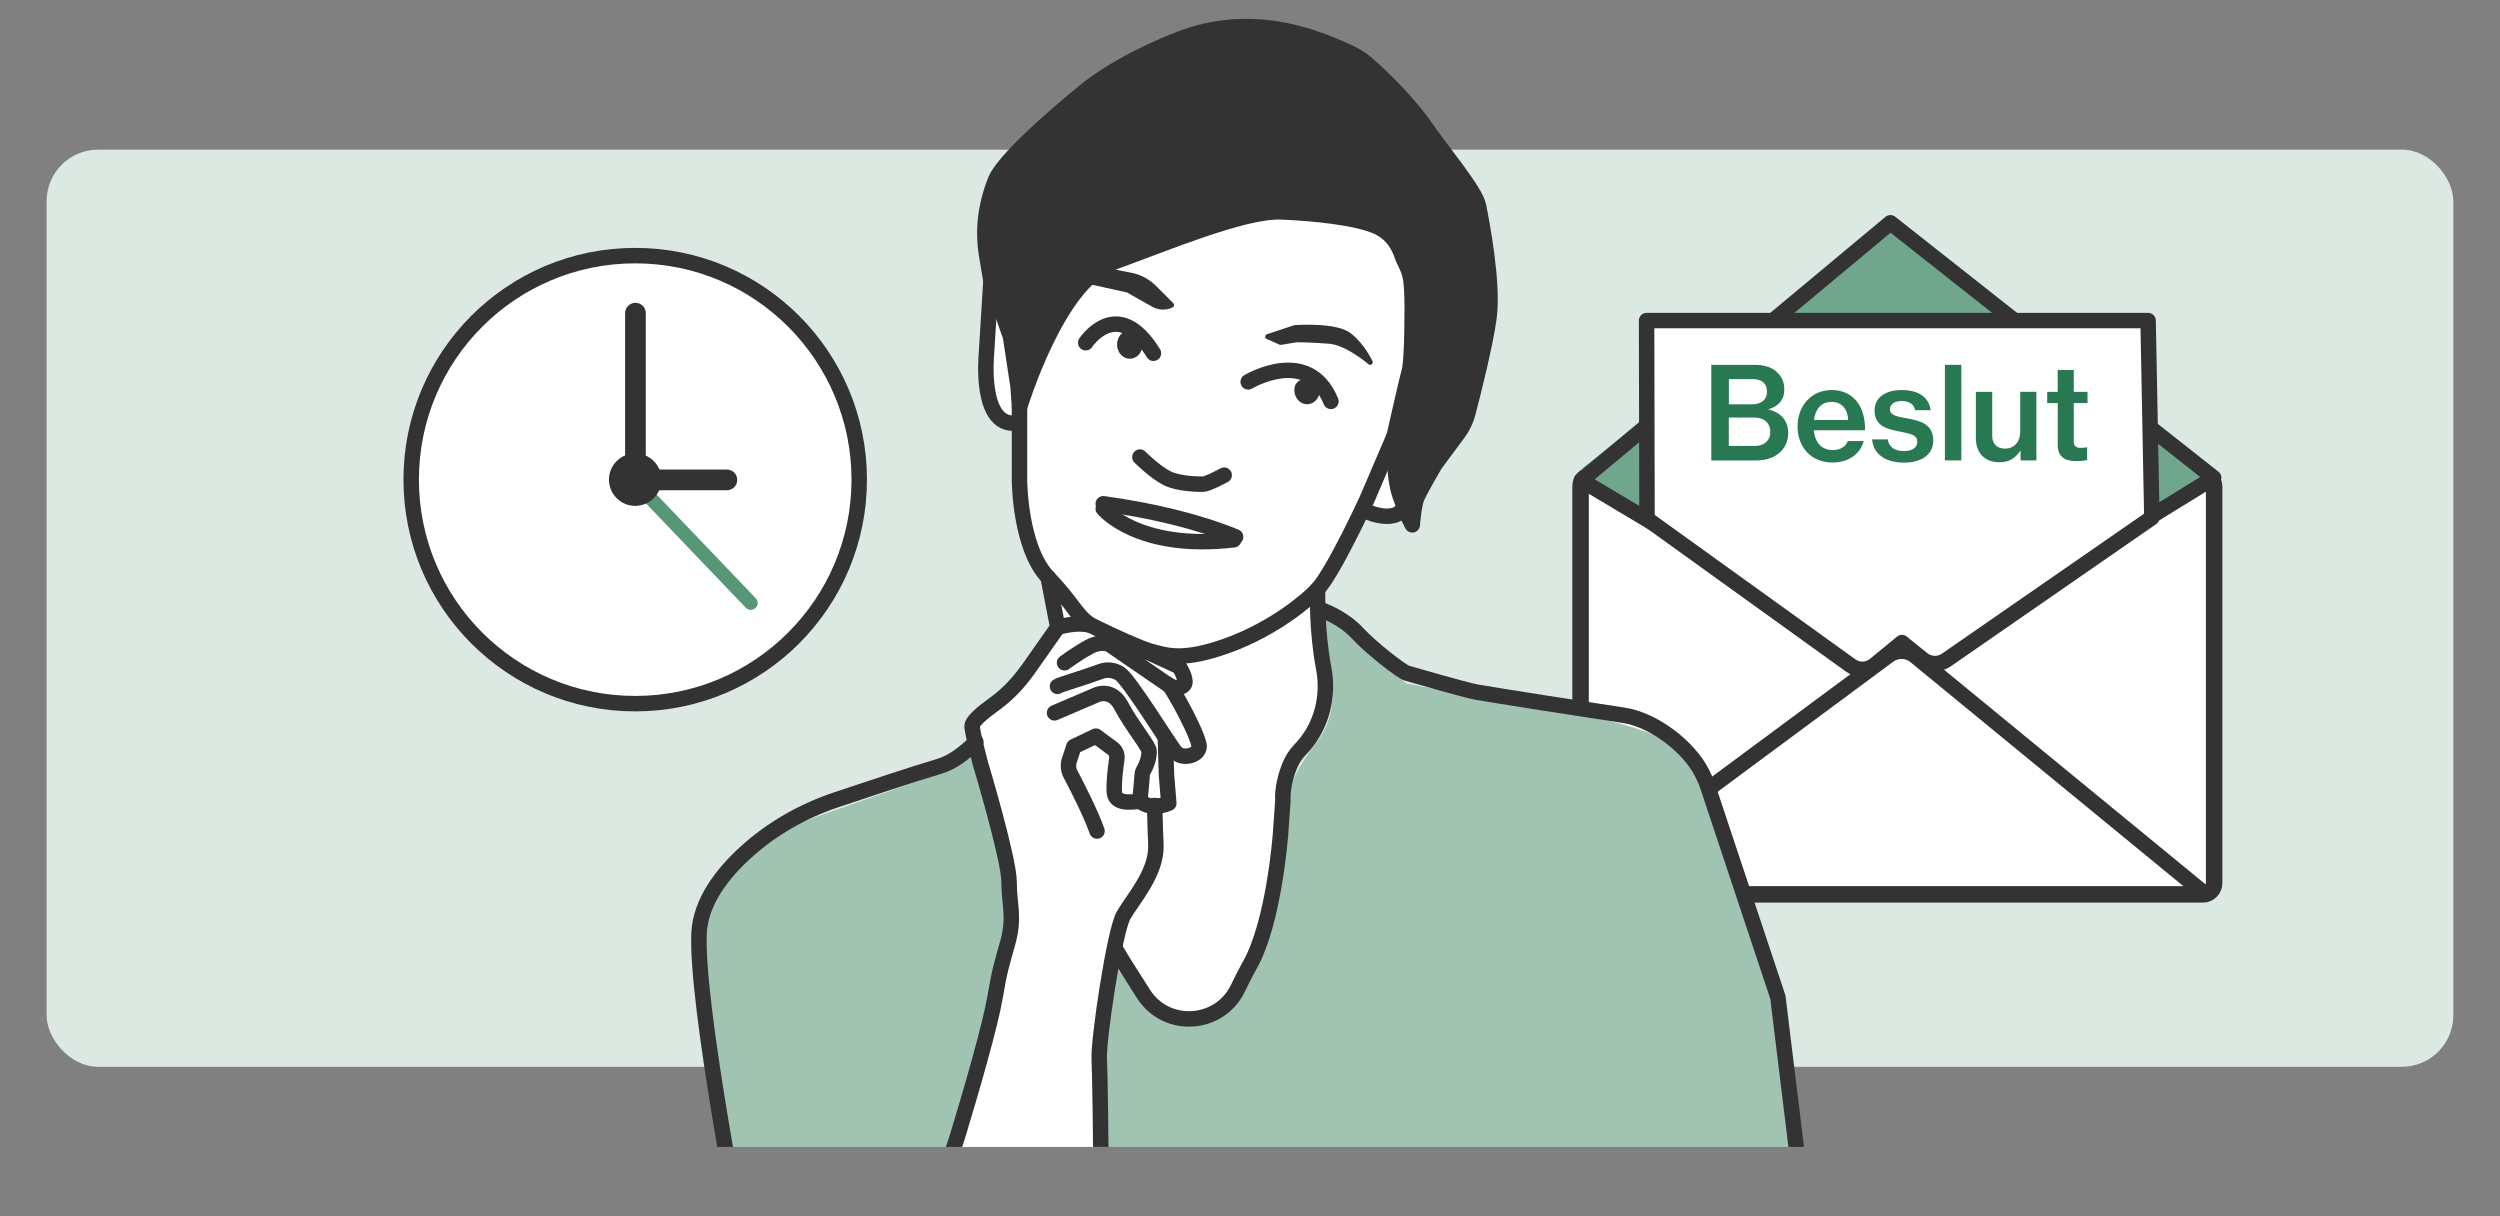<?xml version="1.0" encoding="UTF-8"?>
<svg id="Lager_1" data-name="Lager 1" xmlns="http://www.w3.org/2000/svg" xmlns:xlink="http://www.w3.org/1999/xlink" version="1.1" viewBox="0 0 485 236">
  <rect x="0" y="0" width="485" height="236" fill="#808080" stroke="none"/>
  <defs>
    <style>
      .cls-1, .cls-2, .cls-3, .cls-4, .cls-5, .cls-6, .cls-7 {
        stroke-width: 0px;
      }

      .cls-1, .cls-8, .cls-9, .cls-10 {
        fill: #333;
      }

      .cls-2 {
        fill: #70a68b;
      }

      .cls-8, .cls-11, .cls-12, .cls-13, .cls-14, .cls-9, .cls-10, .cls-15, .cls-16 {
        stroke: #333;
      }

      .cls-8, .cls-13, .cls-14, .cls-9, .cls-10, .cls-17, .cls-15 {
        stroke-linejoin: round;
      }

      .cls-18 {
        clip-path: url(#clippath);
      }

      .cls-3, .cls-11, .cls-14, .cls-17, .cls-15, .cls-16 {
        fill: none;
      }

      .cls-4 {
        fill: #287951;
      }

      .cls-11, .cls-12, .cls-13, .cls-9, .cls-15 {
        stroke-width: 3px;
      }

      .cls-11, .cls-12, .cls-16 {
        stroke-miterlimit: 10;
      }

      .cls-12, .cls-13, .cls-7 {
        fill: #fff;
      }

      .cls-14 {
        stroke-width: 4.01px;
      }

      .cls-14, .cls-9, .cls-10, .cls-17, .cls-15 {
        stroke-linecap: round;
      }

      .cls-5 {
        fill: #dbe9e2;
      }

      .cls-6 {
        fill: #a0c3b2;
      }

      .cls-17 {
        stroke: #589678;
        stroke-width: 2.67px;
      }

      .cls-16 {
        stroke-width: 3.2px;
      }
    </style>
    <clipPath id="clippath">
      <rect class="cls-3" x="36.46" y="-7.45" width="480.03" height="229.96"/>
    </clipPath>
  </defs>
  <rect class="cls-5" x="9.04" y="29.03" width="466.91" height="177.93" rx="10" ry="10"/>
  <g>
    <g>
      <polygon class="cls-7" points="428.85 173.51 306.63 173.51 306.63 91.8 361.85 130.06 368.74 126.92 377.43 127.29 428.85 91.8 428.85 173.51"/>
      <rect class="cls-16" x="306.63" y="92.15" width="122.91" height="81.36" rx="2.18" ry="2.18"/>
      <path class="cls-11" d="M306.63,171.43l59.77-44.27c1.53-1.14,3.64-1.09,5.13.1l55.93,45.9"/>
      <path class="cls-2" d="M428.42,90.28l-59.73-45.72c-.89-.68-2.14-.68-3.03.02l-58.4,46.05c-.62.49-.96,1.24-.94,2.02.03.79,11.64,7.08,12.45,7.52l42.18,30.8c-.21-.82,1.06-1.07,1.54-1.07.51,0,1.32-.68,1.75-1l4.75-3.5,5.5,3.5c.58.06,2.77-.68,3.25-1l37.21-24.29s.03-.02.04-.03l13.35-9.34c.64-.45,1.03-1.18,1.05-1.97.02-.79-.34-1.53-.97-2.01Z"/>
    </g>
    <polyline class="cls-15" points="417.71 99.93 429.45 92.69 366.74 43.22 306.78 93.19 321.02 101.68"/>
    <path class="cls-13" d="M319.52,100.68l-.08-38.49h97.29l.73,38.24-39.83,27.58c-1.39,1-3.28.96-4.63-.1l-4.02-3.25-5.18,4.26c-1.36,1.16-3.33,1.24-4.77.18l-39.51-28.43Z"/>
    <g>
      <path class="cls-4" d="M331.98,70.78h8.4c1.92,0,3.39.47,4.36,1.42.92.85,1.42,1.97,1.42,3.39,0,1.92-1.05,3.19-3.04,3.79v.07c2.32.55,3.79,2.14,3.79,4.49,0,1.64-.6,2.94-1.64,3.84-1.07,1-2.62,1.55-4.61,1.55h-8.67v-18.54ZM339.88,78.44c1.79,0,2.92-.87,2.92-2.47s-1.05-2.42-2.74-2.42h-4.66v4.89h4.49ZM340.35,86.51c1.05,0,1.84-.3,2.34-.8.47-.45.75-1.1.75-1.89,0-1.89-1.35-2.82-3.19-2.82h-4.86v5.51h4.96Z"/>
      <path class="cls-4" d="M348.73,82.7c0-3.96,2.67-7.03,6.61-7.03,1.94,0,3.46.67,4.59,1.87,1.3,1.37,1.92,3.46,1.89,5.93h-9.95c.22,2.29,1.45,3.84,3.66,3.84,1.52,0,2.52-.65,2.94-1.74h3.09c-.65,2.39-2.79,4.16-6.06,4.16-4.24,0-6.78-3.09-6.78-7.03ZM351.92,81.48h6.63c-.12-2.19-1.3-3.51-3.22-3.51-2.07,0-3.14,1.42-3.42,3.51Z"/>
      <path class="cls-4" d="M363.18,85.24h3.04c.25,1.6,1.47,2.27,3.17,2.27s2.57-.75,2.57-1.82c0-1.32-1.35-1.57-3.44-1.97-2.49-.5-4.86-1.07-4.86-4.09,0-2.52,2.14-3.96,5.26-3.96,3.54,0,5.31,1.6,5.63,3.91h-3.02c-.22-1.15-1.07-1.77-2.64-1.77-1.47,0-2.24.67-2.24,1.6,0,1.17,1.37,1.4,3.39,1.77,2.52.47,5.01,1.07,5.01,4.31,0,2.79-2.39,4.26-5.68,4.26-3.79,0-5.98-1.82-6.18-4.51Z"/>
      <path class="cls-4" d="M377.31,70.78h3.19v18.54h-3.19v-18.54Z"/>
      <path class="cls-4" d="M391.99,89.33v-1.89h-.05c-.97,1.45-2.14,2.24-4.01,2.24-2.92,0-4.61-1.82-4.61-4.69v-8.97h3.17v8.52c0,1.57.9,2.49,2.49,2.49,1.8,0,2.94-1.37,2.94-3.22v-7.8h3.14v13.31h-3.07Z"/>
      <path class="cls-4" d="M397.15,76.02h2.04v-4.24h3.12v4.24h2.67v2.17h-2.67v7.45c0,.97.52,1.25,1.42,1.25.32,0,.77-.05,1.02-.1h.15v2.47c-.52.1-1.25.2-2.09.2-2.14,0-3.61-.77-3.61-3.12v-8.15h-2.04v-2.17Z"/>
    </g>
  </g>
  <g class="cls-18">
    <g>
      <path class="cls-6" d="M188.58,145.43c-1.31.33-7.22,4.92-7.22,4.92l-26.9,9.51s-19.68,10.83-18.7,24.93c.98,14.11,9.84,62.99,9.84,62.99l5.25,28.21,1.64,19.03,2.62,5.25s11.19,18.24,23.05,16.78c6.8-.84-10.26,88.84-10.26,88.84l67.46,13.89h60.72l36.3-13.86s-16.84-101.39-15.86-101.06,10.17,9.19,10.17,9.19l-1.31,2.3.33,2.95,7.87,1.31,19.68-15.09-2.62-3.94,1.64-7.87-3.61-59.05-5.25-44.29-10.5-31.82s-2.95-10.83-7.55-13.78c-4.59-2.95-13.12-4.92-13.12-4.92l-39.37-7.22-14.11-12.47h-2.95s6.23,15.09,0,23.29c-6.23,8.2-5.91,11.15-5.91,11.15,0,0-2.3,23.95-5.91,31.17-3.61,7.22-5.58,8.2-6.56,9.84-.98,1.64-8.86,3.28-13.12.33s-7.87-8.53-7.87-8.53l-24.93-43.63-2.95,1.64Z"/>
      <path class="cls-7" d="M271.12,84.26l-5.25,12.26s-6.42,14.01-9.63,17.51c-1.95,2.13-8.46,7.59-17.22,10.8-8.76,3.21-11.97,2.04-15.18,1.17-1.8-.49-7.3-2.92-10.8-4.67s-3.5-3.79-9.05-9.63c-5.55-5.84-5.55-18.97-5.55-18.97v-14.01,2.92c-7.88,1.75-6.42-13.14-6.42-13.14l.88-14.3,3.23,11.52s.66,11.48,3.28,8.2c2.62-3.28,9.51-17.39,9.51-17.39,0,0,3.61-3.94,13.45-8.2s22.97-7.22,22.97-7.22c0,0,20.67,0,23.62,3.28,2.95,3.28,4.92,7.87,5.25,12.79.33,4.92-.66,14.44-.66,14.44l-1.64,20.34,1.97,7.55-5.58.98-6.23-2.3,9.05-13.94Z"/>
      <path class="cls-7" d="M203.99,111.69l1,9.79,10.83,60.69s4.59,10.5,8.53,12.79c3.94,2.3,10.17,3.94,13.12-.33,2.95-4.26,8.86-16.4,8.86-16.4l3.61-24.61s-1.31-5.25,2.62-8.86,4.59-9.19,4.59-9.19l-.91-21.57s-13.85,15-28.94,13.36c-15.09-1.64-23.31-15.7-23.31-15.7Z"/>
      <path class="cls-7" d="M204.99,121.49l-7.55,12.14s-7.87,4.26-8.2,5.25,4.59,19.03,4.59,19.03c0,0,3.28,16.4,1.97,21.65-1.31,5.25-3.94,19.03-3.94,19.03,0,0-5.91,26.9-10.5,33.79-4.59,6.89-10.17,15.09-10.17,15.09,0,0,0,16.73,7.22,22.97,7.22,6.23,15.42,12.14,20.34,10.5,4.92-1.64,11.48-6.56,11.81-7.55s2.95-10.5,2.95-10.5l1.31-10.83s-1.64-49.87-1.31-50.85,2.95-14.76,2.95-14.76l2.62-10.83s5.58-8.2,5.58-9.51.66-9.19.66-9.19c0,0,2.3-1.31,1.97-2.3s.33-8.86.33-8.86c0,0,4.92,1.64,5.25.33s-3.28-8.2-3.28-9.19.66-3.94.66-3.94l-.98-4.26-16.23-7.38s-6.74-1.81-8.05.16Z"/>
      <path class="cls-9" d="M253.54,6.94c-.88,0-11.68-4.38-24.52.58-12.84,4.96-18.97,10.51-18.97,10.51,0,0-14.89,11.97-16.93,16.93-.64,1.56-1.11,3.2-1.45,4.72-.73,3.25-.8,6.6-.25,9.89l.83,4.95,3.79,10.8,1.46,9.63.29,4.09s7.3-24.23,17.81-28.02c10.51-3.79,25.69-10.22,32.98-9.92,5.55.22,14.56,1.02,18.68,2.92,3.79,1.75,4.59,5.29,4.96,6.13,1.17,2.63,1.75,2.63,1.75,9.92s-.29,11.09-.58,11.97-2.92,12.55-2.92,12.55c0,0-.29,7.59,1.17,11.68,1.46,4.09,2.34,5.55,2.34,5.55,0,0,.29-3.79.88-5.25s3.5-6.42,3.5-6.42l4.57-6.17c.85-1.14,1.46-2.43,1.82-3.8,1.09-4.16,3.45-13.52,4.12-18.63.88-6.71-1.46-18.68-2.04-21.6-.58-2.92-7.01-10.51-10.22-15.18-3.21-4.67-8.76-10.22-11.97-12.84-2.83-2.32-11.09-4.96-11.09-4.96Z"/>
      <path class="cls-15" d="M192.24,54.52l-.88,14.3s-1.46,14.89,6.42,13.14v-2.92,14.01s0,13.14,5.55,18.97c5.55,5.84,5.55,7.88,9.05,9.63,3.5,1.75,9,4.18,10.8,4.67,3.21.88,6.42,2.04,15.18-1.17s15.27-8.67,17.22-10.8c3.21-3.5,9.63-17.51,9.63-17.51l5.25-12.26"/>
      <path class="cls-15" d="M264.34,98.89s6.13,3.21,8.17-.58"/>
      <path class="cls-10" d="M213.26,52.18l6.16,1.23c1.69.34,3.25,1.17,4.47,2.39l3.38,3.38h0c-1.09.55-2.39.51-3.46-.09l-5.01-2.83-8.13-1.8,2.58-2.29Z"/>
      <path class="cls-8" d="M245.95,65.32l1.84-.61,3.42-1.14s7.88-.58,10.51,1.46c2.63,2.04,4.09,5.25,4.09,5.25,0,0-4.38-3.79-7.88-4.09-3.5-.29-6.42-.29-6.42-.29l-3.07.51-2.48-1.1Z"/>
      <path class="cls-15" d="M242.15,74.08s11.68-7.01,16.05,3.79"/>
      <path class="cls-15" d="M210.63,66.49s6.13-9.34,13.14,2.04"/>
      <ellipse class="cls-1" cx="219.19" cy="66.83" rx="2.48" ry="2.77"/>
      <path class="cls-1" d="M256.06,75.66c0,1.53-1.11,2.77-2.48,2.77s-2.48-1.24-2.48-2.77,1.21-2.22,2.58-2.22,2.38.69,2.38,2.22Z"/>
      <path class="cls-15" d="M221.14,88.67s2.92,2.92,5.25,4.09,6.13,1.17,7.01,1.17,4.09-1.75,4.09-1.75"/>
      <path class="cls-15" d="M214.03,97.73c9.19,1.26,18.12,3.34,25.68,6.42"/>
      <path class="cls-15" d="M214.03,98.68s6.69,8.21,25.3,6.04"/>
      <path class="cls-15" d="M203.33,112.02l1.87,9.68-5.84,8.3-.8,1.05c-1.68,2.2-3.68,4.13-5.93,5.74-1.99,1.42-4.17,3.22-4.05,4.21.22,1.8,1.57,6.96,1.57,6.96,0,0,5.61,18.63,5.61,23.12s1.12,6.73-.22,11.67c-1.35,4.94-1.52,5.02-2.47,10.55-.99,5.8-4.66,18.39-7.24,26.9-1.73,5.71-4.07,11.21-7,16.4-2.13,3.77-4.55,8-6.11,10.45-.7,1.1-1.02,2.39-.93,3.68.27,3.93,1.68,12.36,8.48,19.32,9.2,9.43,14.81,12.57,20.42,10.32,5.61-2.24,11.22-8.75,12.34-13.69,1.12-4.94.45-57.9.22-61.27-.22-3.37,2.92-24.69,4.71-27.83,1.8-3.14,6.51-8.3,6.28-13.69-.22-5.39-.22-7.63-.22-7.63"/>
      <path class="cls-15" d="M205.2,121.71s4.48-1.45,7.18-.05,16.39,7.68,16.39,7.68c0,0,1.12,1.8,1.12,2.92s-1.8,1.57-3.14.67-11.45-7.86-11.45-7.86c0,0-1.57-.9-4.04.45-2.47,1.35-4.74,3.06-4.74,3.06"/>
      <path class="cls-15" d="M205.15,133.15c.56-.37,4.7-1.53,8.46-2.91,1.19-.44,2.49-.25,3.58.4,1.89,1.14,9.55,13.73,10.9,15.3s5.02.57,4.49-1.57c-.9-3.59-6.14-12.49-5.84-11.45"/>
      <path class="cls-15" d="M204.58,138.29l7.8-3.34s3.14-1.8,5.16,2.02c2.02,3.82,5.39,7.83,5.39,8.75,0,2.47-1.35,3.82-1.35,4.49s-.45,5.16-.45,5.16c0,0-4.71,1.12-4.94-1.57-.16-1.86.23-4.9.48-6.6.11-.78-.21-1.56-.85-2.02l-3.22-2.37-4.26,2.02-.88,2.63c-.3.89-.22,1.87.22,2.71,1.27,2.42,3.97,7.68,5.14,11.05"/>
      <path class="cls-15" d="M226.08,143.25l.22,7.18.45,5.39s-3.37,1.57-5.61-.45"/>
      <path class="cls-15" d="M189.32,143.92c-2.18,2.19-4.58,3.99-7.01,4.72-5.22,1.55-14.17,4.53-20.1,6.52-6.47,2.18-12.48,5.59-17.53,10.18-4.54,4.13-8.75,9.56-9.06,15.62-.67,13.47,8.3,59.25,8.3,59.25l7.41,37.93.67,11.67s1.12,7.63,2.24,9.43,14.14,12.12,15.26,13.02c1.12.9,15.26,7.86,21.1,7.18,5.84-.67,13.69-9.43,17.51-14.14,3.82-4.71,5.16-11.22,4.94-11.9s0-6.73,0-6.73c0,0,2.02-12.57,2.24-13.47s1.12-8.08.67-9.43c-.45-1.35-2.47-5.16-2.47-5.16"/>
      <path class="cls-15" d="M255.58,114.36c.1,1.1-.21,7.77,1.22,15.28,1.04,5.45-.39,11.14-4.09,15.27-.17.19-.35.38-.54.58-.86.89-1.52,1.96-1.99,3.11h0c-.8,1.95-1.44,4.61-1.3,6.71l-.46,6.51s-1.25,17.13-5.97,25.43c-.75,1.33-1.51,2.81-2.24,4.37-3.53,7.47-13.87,8.19-18.35,1.24-2.48-3.85-4.62-7.25-5.45-8.75"/>
      <path class="cls-15" d="M256.38,118.34s4.04,1.35,6.96,4.49c2.92,3.14,8.7,7.54,9.59,7.76s11.05,3.23,13.52,3.68c2.47.45,22.44,3.59,28.5,4.49s12.79,6.28,15.26,11.22c.24.47.51,1.06.82,1.75l13.88,41.73,5.56,45.46,1.82,53.82-1.64,7.87,2.62,3.94-19.68,15.09-7.87-1.31-2.46-2.04c.22-.22,2.05-1.56,1.37-3.13s-11.76-11.03-19.55-17.52c-4.03-3.36-8.44-6.62-11.6-8.87-2.37-1.69-5.48-1.97-8.09-.67-8.25,4.08-23.9,7.15-45.17,12.47-25.14,6.28-32.09,6.73-32.09,6.73"/>
    </g>
  </g>
  <g>
    <circle class="cls-12" cx="123.23" cy="93.05" r="43.46"/>
    <line class="cls-14" x1="123.28" y1="60.75" x2="123.28" y2="92.52"/>
    <line class="cls-14" x1="141.02" y1="93.1" x2="123.51" y2="93.1"/>
    <line class="cls-17" x1="125.13" y1="95.53" x2="145.65" y2="116.98"/>
    <circle class="cls-1" cx="123.23" cy="93.05" r="5.09"/>
  </g>
</svg>